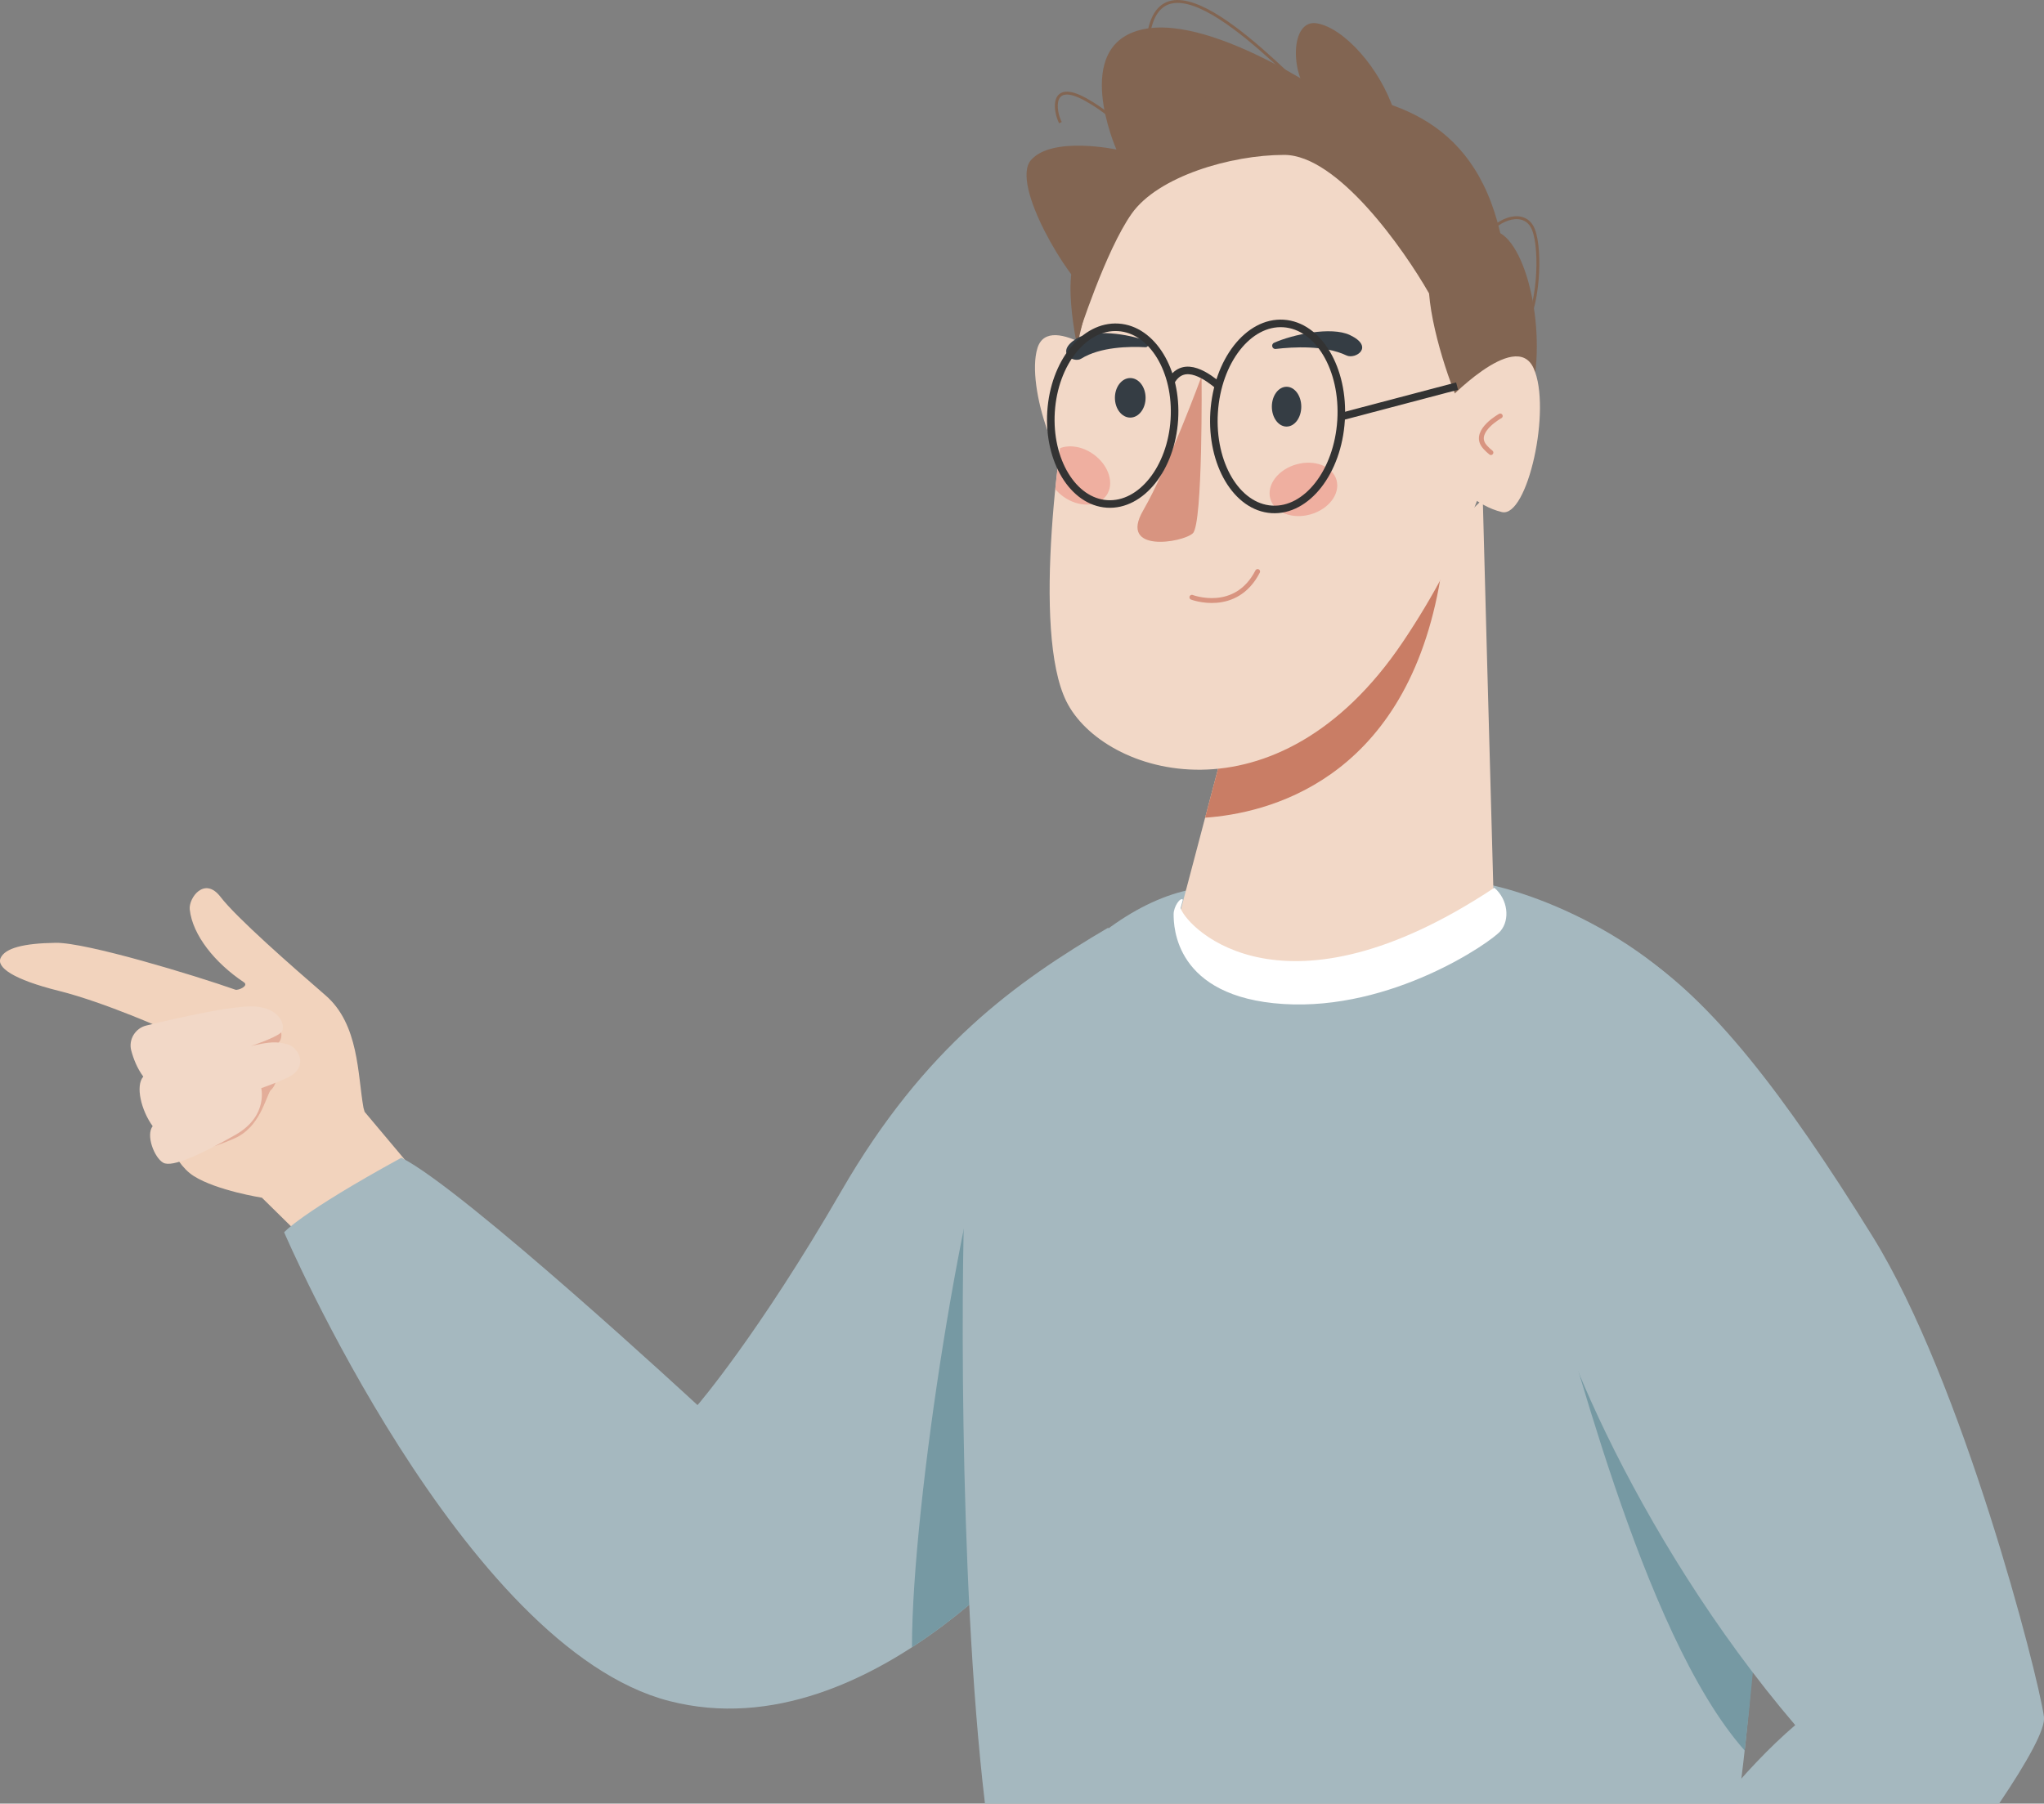 <?xml version="1.0" encoding="utf-8"?>
<!-- Generator: Adobe Illustrator 28.1.0, SVG Export Plug-In . SVG Version: 6.00 Build 0)  -->
<svg version="1.1" id="Layer_1" xmlns="http://www.w3.org/2000/svg" xmlns:xlink="http://www.w3.org/1999/xlink" x="0px" y="0px"
	 viewBox="0 0 459.89 405.9" style="enable-background:new 0 0 459.89 405.9;" xml:space="preserve">
<rect x="0" y="0" width="459.89" height="405.9" fill="#808080" stroke="none"/>
<style type="text/css">
	.st0{fill:#F2D3BD;}
	.st1{fill:#A5B8BF;}
	.st2{fill:#7699A3;}
	.st3{opacity:0.6;fill:#D89480;}
	.st4{fill:#F2D8C7;}
	.st5{fill:#826552;}
	.st6{fill:#C97D65;}
	.st7{fill:#D89480;}
	.st8{fill:none;stroke:#D89480;stroke-width:1.1;stroke-linecap:round;stroke-miterlimit:10;}
	.st9{fill:#353D44;}
	.st10{fill:none;stroke:#826552;stroke-width:0.65;stroke-miterlimit:10;}
	.st11{fill:#EFAFA0;}
	.st12{fill:none;stroke:#333333;stroke-width:1.7;stroke-miterlimit:10;}
	.st13{fill:#FFFFFF;}
</style>
<path class="st0" d="M81.78,249.31c-1.34-7.51-0.99-18.77-8.53-25.3c-7.54-6.53-20.01-17.43-23.63-22.16
	c-3.62-4.73-7.2,0.25-6.93,2.82c0.63,5.82,5.73,12.08,12.17,16.38c1.23,0.82-1.28,1.9-1.9,1.68c-9.08-3.2-33.51-10.65-40.44-10.55
	c-7.4,0.11-11.34,1.24-12.36,3.37c-1.03,2.13,2.74,4.87,13.14,7.46c10.4,2.6,24.58,8.99,24.58,8.99s-5.72-0.07-7.11,0.75
	c-1.38,0.82,2.94,12.17,4.13,15.91c1.2,3.75,3.53,12.76,8.73,16.03c5.21,3.27,15.3,4.85,15.3,4.85l12.19,12l23.45-16.41
	l-12.53-14.91L81.78,249.31z"/>
<path class="st1" d="M249.4,208.74c-20.77,12.23-41.32,26.8-60.08,59.26s-32.38,48.22-32.38,48.22s-52.48-48.56-66.63-55.67
	c-22.86,12.52-26.38,16.78-26.38,16.78s40.13,93.48,86.64,105.48c46.51,12,88.67-43.2,88.67-43.2"/>
<path class="st2" d="M205.19,370.63c0,0.03,0,0.06,0,0.09c14.58-9.45,25.73-21.3,30.88-27.27c1.49-6.86,3.05-14.09,4.55-21.14
	l4.09-50.97c-7.05-9.89-19.29-26.7-19.29-26.7C217.26,262.74,205.19,337.98,205.19,370.63z"/>
<path class="st3" d="M62.75,230.51c0.06,0.16,1.33,2.79-0.13,4.22c-1.46,1.43-0.16,5.05-0.16,5.05s0.22,4.25-1.59,5.59
	c-1.17,1.87-2.44,8.25-7.97,10.76c-5.52,2.51-10.57,3.4-11.18,3.24c-0.6-0.16-1.11-7.46-0.76-8.41c0.35-0.95,9.43-18.29,9.43-18.29
	s7.11-1.62,7.65-1.62C58.59,231.05,62.75,230.51,62.75,230.51z"/>
<path class="st4" d="M29.52,236.38c-0.63-2.44,0.93-4.98,3.38-5.58c7.28-1.78,19.7-4.58,24.38-4.29c5.76,0.36,7.02,4.34,6.1,5.7
	c-0.92,1.37-10.49,4.59-11.68,4.45c8.75-2.48,10.34-2.3,12.91-1.66c2.57,0.63,5.06,5.19,0.04,7.54c-1.98,0.93-4.55,1.9-6.95,2.74
	c-3.68,1.29-6.92,2.25-6.92,2.25l7.94-2.97c0,0,1.87,6.51-5.77,10.85s-14.22,7.41-16.23,6.26c-2.01-1.14-3.95-6.2-2.37-8.23
	c-2.56-3.5-3.94-9.07-2.11-11.15C30.84,240.4,30.01,238.24,29.52,236.38z"/>
<path class="st1" d="M391.05,405.9c0.25-1.83,0.5-3.7,0.75-5.63c4.84-38.28,10.06-137.14-0.94-160.89
	c-11-23.76-40.94-37.33-56.34-40.41c0,0-38.56-1.87-63.64,0.77c-25.08,2.64-51.79,36.67-53.59,63.64
	c-0.97,14.62-1.83,90.45,4.32,142.52H391.05z"/>
<path class="st4" d="M275.95,220.56c6.04,2.57,31.24,4.11,39.47-1.29c5.2-3.41,14.55-9.64,20.73-13.77
	c-0.92-33.33-2.53-92.04-2.53-93.15l-58.57,56.88l-9.79,37.09C267.38,211.82,271.33,218.6,275.95,220.56z"/>
<path class="st5" d="M243.13,81.16c-0.68-2.18-5.38-23.15,1.15-25.53c6.53-2.38,9.33,2.61,9.33,2.61s2.99,13.13,2.72,13.47
	C256.06,72.05,243.13,81.16,243.13,81.16z"/>
<path class="st4" d="M252.6,83.29c0,0-16.47-13.68-19.18-4.95s5.13,30.61,10.23,28.7c5.1-1.91,8.53-6.92,8.53-6.92"/>
<path class="st5" d="M302.44,23.92c0,0-28.95-20.88-45.32-17.32s-5.93,27.05-5.93,27.05s-14.47-3.08-19.22,2.37
	c-4.75,5.46,8.6,27.23,13.1,30.08c4.75-14.24,17.27-30.08,17.98-31.03c0.71-0.95,23.25-5.46,23.25-5.46l16.85,2.85L302.44,23.92z"/>
<path class="st6" d="M323.75,132.06c0.91-4.88,1.41-9.11,1.55-12.77l-50.25,49.94l-3.91,14.79
	C284.67,183.09,315.52,176.11,323.75,132.06z"/>
<path class="st4" d="M242.17,78.72c-4.02,18.77-9.97,63.41-2.27,79.07c8.26,16.81,47.41,28.79,75.74-13.33
	c28.33-42.12,25.22-76.47,25.22-76.47s-6.7-45.94-44.58-42.37C264.9,28.58,250.96,37.67,242.17,78.72z"/>
<path class="st7" d="M270.35,84.69c0,0-7.56,20.54-13.15,30.2c-5.59,9.66,8.88,7.25,11.18,5.13
	C270.68,117.91,270.35,84.69,270.35,84.69z"/>
<path class="st8" d="M268.17,134.42c0,0,9.86,3.77,14.79-5.8"/>
<ellipse class="st9" cx="289.47" cy="91.52" rx="3.31" ry="4.48"/>
<path class="st9" d="M287.05,78.53c-0.83,0.1-1.15-1.04-0.38-1.39c4.19-1.87,12.87-3.72,17.05-1.74c5.64,2.68,1.23,5.55-0.77,4.59
	C298.07,77.66,290.93,78.07,287.05,78.53z"/>
<ellipse class="st9" cx="254.3" cy="89.53" rx="3.45" ry="4.45"/>
<path class="st9" d="M257.71,78.14c0.77,0.04,0.97-1.12,0.24-1.41c-3.98-1.56-12.07-2.8-15.74-0.53c-4.96,3.07-0.7,5.62,1.05,4.52
	C247.55,78.04,254.12,77.95,257.71,78.14z"/>
<path class="st5" d="M329.47,93.12c-1.83-2.85-7.13-16.91-7.94-27.09c-5.7-9.98-20.57-31.17-32.59-31.17s-28.39,4.85-34.3,13.2
	s-12.05,27.59-12.05,27.59s-3.76-59.94,49.4-55.87c19.94,1.53,39.4,6.06,45.57,32.69c6.95,4.07,11.15,26.63,5.77,40.03
	C332.85,118.61,329.47,93.12,329.47,93.12z"/>
<path class="st4" d="M325.02,90.82c0,0,15.92-17.02,20.03-7.96c4.12,9.06-1.37,33.76-7.14,32.38c-5.76-1.37-10.15-6.31-10.15-6.31"
	/>
<path class="st8" d="M337.55,93.62c0,0-5.92,3.26-3.79,6.5c0.56,0.85,1.69,1.73,1.69,1.73"/>
<path class="st5" d="M295.04,21.66c-4.83-4.73-4.83-17.51,1.31-16.4s14.19,10.16,17.31,19.72
	C316.78,34.54,295.04,21.66,295.04,21.66z"/>
<path class="st10" d="M293.78,20.49c-10.16-9.66-37.27-37.13-35.66-5.03"/>
<path class="st10" d="M238.59,27.6c-1.37-2.64-2.34-9.64,5.68-5.21c8.02,4.43,13.68,11.9,13.68,11.9"/>
<path class="st10" d="M334.51,52.96c2.54-3.81,8.67-6.01,10.52-1.27s1.16,18.27-2.54,22.77"/>
<ellipse transform="matrix(0.962 -0.272 0.272 0.962 -18.883 84.064)" class="st11" cx="293.36" cy="110.05" rx="7.74" ry="5.85"/>
<path class="st11" d="M248.91,111.54c1.89-2.62,0.62-6.77-2.84-9.27c-2.48-1.8-5.41-2.25-7.57-1.41c-0.39,3-0.75,6.09-1.06,9.23
	c0.5,0.6,1.1,1.15,1.78,1.65C242.67,114.24,247.01,114.15,248.91,111.54z"/>
<g>
	
		<ellipse transform="matrix(0.063 -0.998 0.998 0.063 175.855 374.609)" class="st12" cx="287.37" cy="93.68" rx="20.96" ry="14.31"/>
	
		<ellipse transform="matrix(0.063 -0.998 0.998 0.063 141.272 337.428)" class="st12" cx="250.28" cy="93.5" rx="19.91" ry="13.9"/>
	<path class="st12" d="M274.25,86.89c-2.31-1.91-7.77-6.22-10.74-1.12"/>
	<line class="st12" x1="302.17" y1="93.66" x2="327.84" y2="86.89"/>
</g>
<path class="st13" d="M265.62,204.39c1.76,4.84,23.52,26.64,70.6-4.6c3.08,2.64,3.54,7.19,1.39,9.73
	c-2.15,2.54-24.44,17.99-48.88,16.43s-24.67-17.47-24.67-20.21c0-1.73,1.54-3.93,2.08-3.26C266,203.01,265.62,204.39,265.62,204.39z
	"/>
<path class="st2" d="M392.55,393.96c2.37-20.59,5.14-52.89,6.1-83.1l-51.44-28.58C353.01,298.44,369.07,367.54,392.55,393.96z"/>
<path class="st1" d="M386.97,405.9h62.81c6.45-9.55,10.48-16.86,10.1-19.54c-1.41-9.9-18.34-75.49-38.54-108.07
	c-20.2-32.58-36.38-53.2-52.65-63.76l-21.93,63.85c-1.02,13.99,21.05,67.59,57.16,109.86C398.16,393.16,392.43,399.28,386.97,405.9z
	"/>
</svg>
